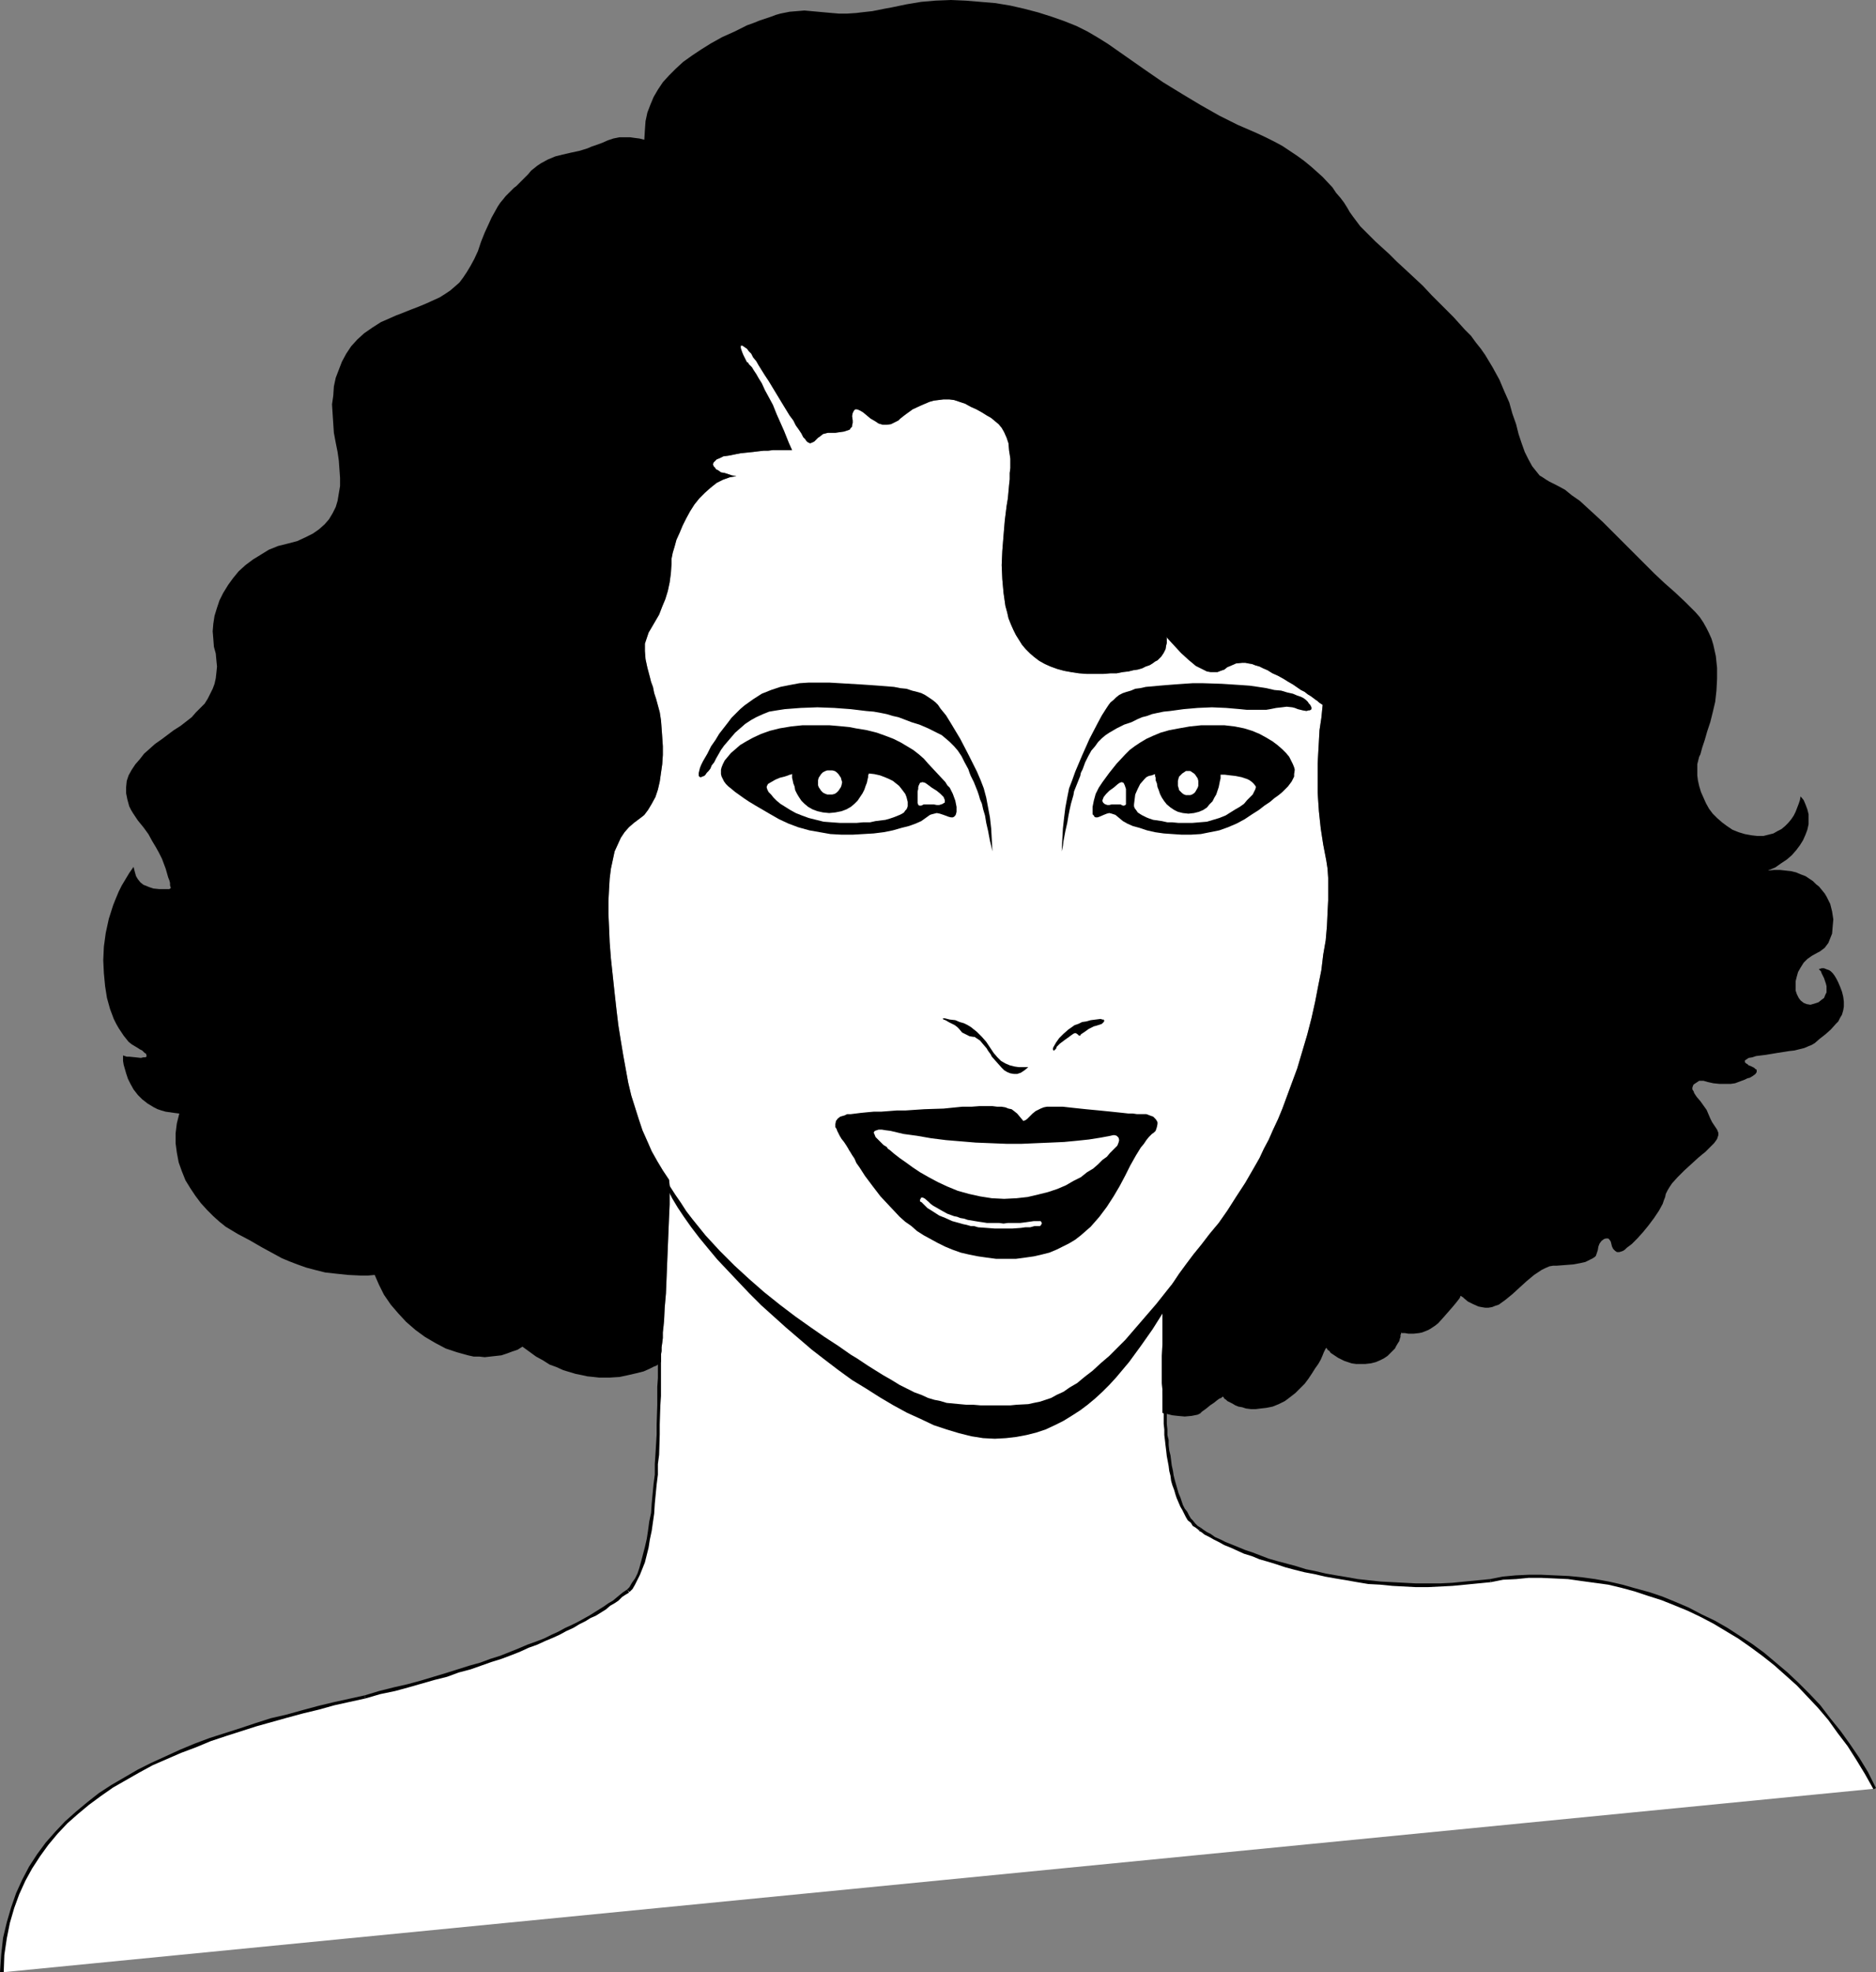 <?xml version="1.0" encoding="UTF-8" standalone="no"?>
<svg
   version="1.0"
   width="129.724mm"
   height="136.389mm"
   id="svg24"
   sodipodi:docname="Female 045.wmf"
   xmlns:inkscape="http://www.inkscape.org/namespaces/inkscape"
   xmlns:sodipodi="http://sodipodi.sourceforge.net/DTD/sodipodi-0.dtd"
   xmlns="http://www.w3.org/2000/svg"
   xmlns:svg="http://www.w3.org/2000/svg">
  <rect width="100%" height="100%" fill="#808080" stroke="none"/>
  <sodipodi:namedview
     id="namedview24"
     pagecolor="#ffffff"
     bordercolor="#000000"
     borderopacity="0.25"
     inkscape:showpageshadow="2"
     inkscape:pageopacity="0.0"
     inkscape:pagecheckerboard="0"
     inkscape:deskcolor="#d1d1d1"
     inkscape:document-units="mm" />
  <defs
     id="defs1">
    <pattern
       id="WMFhbasepattern"
       patternUnits="userSpaceOnUse"
       width="6"
       height="6"
       x="0"
       y="0" />
  </defs>
  <path
     style="fill:#ffffff;fill-opacity:1;fill-rule:evenodd;stroke:none"
     d="m 0.485,515.485 0.162,-2.424 0.162,-2.101 0.646,-4.363 0.808,-4.04 1.131,-3.878 1.293,-3.717 1.616,-3.555 1.778,-3.232 2.101,-3.232 2.101,-3.07 2.586,-2.747 2.586,-2.747 2.747,-2.586 2.909,-2.424 3.07,-2.262 3.232,-2.101 3.394,-2.101 3.394,-1.939 3.555,-1.778 3.717,-1.778 3.717,-1.616 3.878,-1.616 3.878,-1.454 8.08,-2.586 8.08,-2.424 8.242,-2.262 8.08,-1.939 8.08,-2.101 3.878,-0.808 3.717,-0.97 3.717,-0.97 3.394,-0.97 3.394,-0.97 3.232,-0.97 3.07,-0.97 2.909,-0.808 2.909,-0.97 2.586,-0.97 2.747,-0.808 2.424,-0.97 2.424,-0.97 2.262,-0.97 2.101,-0.808 2.101,-0.97 1.939,-0.808 1.939,-0.808 1.778,-0.97 1.616,-0.808 3.232,-1.616 2.747,-1.616 2.586,-1.616 2.262,-1.616 1.939,-1.454 1.778,-1.454 0.646,-0.646 0.646,-0.808 0.646,-0.97 0.485,-1.131 0.646,-1.293 0.485,-1.293 0.485,-1.454 0.323,-1.616 0.485,-1.778 0.323,-1.778 0.646,-3.717 0.646,-4.04 0.485,-4.363 0.323,-4.363 0.323,-4.525 0.323,-9.049 0.162,-4.363 v -4.363 l 0.162,-3.878 v -3.717 l -0.162,-0.162 0.323,-0.162 v 0 -0.162 l 0.162,-0.323 v -0.323 -0.646 -0.808 l 0.162,-0.97 v -0.97 l 0.162,-1.131 0.162,-1.293 v -1.454 l 0.162,-1.454 0.162,-1.616 0.162,-3.393 0.323,-3.717 0.162,-3.878 0.162,-4.04 0.323,-7.918 0.162,-3.878 0.162,-3.555 v -5.009 l -0.162,-1.454 -1.616,-2.424 -1.454,-2.424 -1.454,-2.586 -1.131,-2.586 -1.293,-2.909 -0.97,-2.909 -0.97,-3.07 -0.97,-3.07 -0.808,-3.393 -0.646,-3.555 -0.646,-3.555 -0.646,-3.878 -0.646,-4.04 -0.485,-4.04 -0.485,-4.363 -0.485,-4.525 -0.485,-4.525 -0.323,-4.201 -0.162,-3.878 -0.162,-3.555 v -3.393 l 0.162,-3.07 0.162,-2.747 0.323,-2.586 0.485,-2.262 0.485,-2.262 0.808,-1.778 0.808,-1.778 0.97,-1.454 1.131,-1.293 1.293,-1.131 1.293,-0.97 0.646,-0.485 0.808,-0.646 0.97,-1.293 0.97,-1.616 0.97,-1.778 0.646,-1.939 0.485,-2.101 0.323,-2.262 0.323,-2.262 0.162,-2.424 v -2.262 l -0.162,-2.424 -0.162,-2.262 -0.162,-2.101 -0.323,-2.101 -0.485,-1.778 -0.485,-1.778 -0.485,-1.454 -0.323,-1.616 -0.485,-1.293 -0.323,-1.293 -0.646,-2.424 -0.485,-2.262 -0.162,-2.101 v -0.97 -0.97 l 0.323,-0.97 0.323,-0.97 0.323,-0.97 0.485,-0.808 1.131,-1.939 1.131,-1.939 0.808,-2.101 0.808,-1.939 0.646,-2.101 0.485,-2.262 0.323,-2.424 0.162,-2.424 v -1.293 l 0.323,-1.616 0.485,-1.616 0.485,-1.778 0.808,-1.778 0.808,-1.939 0.97,-1.939 0.97,-1.778 1.131,-1.778 1.293,-1.616 1.454,-1.454 1.454,-1.293 1.616,-1.293 1.616,-0.808 1.778,-0.646 1.778,-0.323 -1.131,-0.162 -0.97,-0.323 -0.97,-0.323 -0.97,-0.162 -0.646,-0.485 -0.646,-0.323 -0.323,-0.485 -0.323,-0.323 -0.162,-0.485 0.162,-0.485 0.323,-0.323 0.485,-0.485 0.808,-0.323 0.97,-0.485 1.293,-0.162 1.616,-0.323 1.616,-0.323 1.616,-0.162 1.616,-0.162 1.293,-0.162 1.454,-0.162 h 1.131 l 1.293,-0.162 h 0.97 4.04 l -0.808,-1.778 -0.646,-1.616 -0.646,-1.616 -0.646,-1.454 -1.293,-2.909 -0.97,-2.424 -1.131,-2.101 -0.97,-1.778 -0.808,-1.778 -0.808,-1.293 -0.646,-1.131 -0.646,-0.97 -0.485,-0.808 -0.485,-0.485 -0.323,-0.323 -0.162,-0.323 -0.162,-0.162 h -0.162 l -0.485,-0.97 -0.485,-0.97 -0.323,-0.808 -0.162,-0.485 -0.162,-0.485 v -0.323 -0.323 h 0.162 0.323 l 0.162,0.162 0.485,0.323 0.485,0.323 0.485,0.646 0.646,0.646 0.485,0.97 0.808,0.97 0.646,1.131 0.808,1.293 0.808,1.293 0.97,1.454 3.717,6.141 1.778,2.909 0.97,1.293 0.646,1.293 0.808,1.131 0.646,0.97 0.485,0.97 0.485,0.485 0.323,0.485 0.323,0.323 0.323,0.162 0.323,0.162 0.485,-0.162 0.646,-0.323 0.646,-0.646 0.323,-0.323 0.485,-0.323 0.808,-0.646 1.293,-0.323 h 1.939 l 1.131,-0.162 1.131,-0.162 0.97,-0.323 0.485,-0.162 0.323,-0.485 0.323,-0.323 v -0.323 l 0.162,-0.646 v -0.646 l -0.162,-1.131 0.162,-0.808 0.323,-0.646 0.323,-0.323 h 0.485 l 0.808,0.323 0.808,0.485 0.97,0.808 0.97,0.808 1.131,0.646 0.97,0.646 1.131,0.323 h 0.97 l 1.131,-0.162 1.293,-0.646 0.646,-0.323 0.485,-0.485 0.808,-0.646 0.646,-0.485 1.778,-1.293 2.101,-0.97 1.131,-0.485 1.131,-0.485 1.131,-0.323 1.293,-0.162 1.293,-0.162 h 1.454 l 1.293,0.162 1.454,0.485 1.454,0.485 1.454,0.808 1.454,0.646 1.454,0.808 1.293,0.808 1.131,0.646 0.97,0.808 0.97,0.808 0.808,0.97 0.646,1.131 0.646,1.454 0.485,1.454 0.162,1.939 0.162,0.97 0.162,1.131 v 2.424 l -0.162,1.293 v 1.616 l -0.162,1.454 -0.162,1.778 -0.162,1.778 -0.323,1.939 -0.485,3.878 -0.323,3.878 -0.323,4.04 -0.162,3.717 0.162,3.717 0.323,3.555 0.485,3.393 0.485,1.778 0.323,1.454 0.646,1.616 0.646,1.454 0.646,1.293 0.808,1.293 0.808,1.293 0.97,1.131 1.131,1.131 1.131,0.97 1.293,0.97 1.454,0.808 1.454,0.646 1.778,0.646 1.778,0.485 1.778,0.323 2.101,0.323 2.101,0.162 h 2.262 1.939 l 1.939,-0.162 h 1.616 l 1.616,-0.323 1.454,-0.162 1.293,-0.323 1.131,-0.162 1.131,-0.323 0.97,-0.485 0.97,-0.323 0.808,-0.485 0.646,-0.485 0.646,-0.323 0.97,-0.97 0.646,-0.97 0.485,-0.97 0.162,-0.97 0.162,-0.646 v -0.646 -0.646 l -0.162,-0.323 v 0 l 1.939,2.101 1.939,2.101 1.939,1.778 0.97,0.808 0.97,0.808 0.97,0.485 0.97,0.485 0.97,0.485 0.97,0.162 h 0.808 0.97 l 0.808,-0.323 0.97,-0.323 0.808,-0.646 0.808,-0.323 1.454,-0.646 1.616,-0.162 h 0.808 l 0.808,0.162 0.97,0.162 0.808,0.323 1.131,0.323 0.97,0.485 1.131,0.485 1.293,0.808 1.454,0.646 1.454,0.808 1.293,0.808 1.131,0.646 2.101,1.454 0.97,0.485 0.808,0.646 0.808,0.485 0.646,0.485 0.646,0.485 0.485,0.323 0.323,0.323 0.485,0.323 0.485,0.323 v 0.162 l -0.323,3.232 -0.485,3.232 -0.162,2.909 -0.162,2.909 -0.162,2.909 v 2.586 2.586 2.424 l 0.162,2.424 0.162,2.424 0.485,4.525 0.646,4.201 0.808,4.201 0.323,2.101 0.162,2.424 v 2.909 2.909 l -0.162,3.232 -0.162,3.555 -0.323,3.717 -0.646,3.717 -0.485,4.04 -0.808,4.04 -0.808,4.201 -0.97,4.363 -1.131,4.363 -1.293,4.363 -1.293,4.363 -1.616,4.363 -1.131,3.07 -1.131,3.07 -1.131,2.747 -1.293,2.747 -1.131,2.586 -1.293,2.424 -1.131,2.424 -1.293,2.262 -2.424,4.201 -2.424,3.717 -2.262,3.555 -2.262,3.232 -2.424,2.909 -2.101,2.747 -2.101,2.586 -1.939,2.586 -1.778,2.424 -1.616,2.424 -1.454,2.424 -1.293,2.424 v 2.101 2.101 6.949 l -0.162,3.07 v 7.11 l 0.162,1.778 v 4.525 0.646 0.808 0 h 0.162 l 0.646,0.162 v 0.485 l 0.162,4.686 0.485,4.525 0.646,4.525 0.485,2.101 0.485,2.101 0.646,1.939 0.646,1.778 0.646,1.778 0.808,1.616 0.808,1.293 0.97,1.293 0.97,1.293 1.131,0.808 0.808,0.646 0.808,0.485 1.131,0.646 1.131,0.646 1.454,0.646 1.454,0.808 1.616,0.646 1.616,0.808 1.939,0.646 1.939,0.808 2.101,0.646 2.101,0.808 2.262,0.646 2.262,0.808 2.586,0.485 2.424,0.808 2.586,0.485 2.747,0.646 5.656,0.97 5.818,0.808 5.979,0.646 3.07,0.162 h 3.07 3.232 3.232 l 3.232,-0.162 3.232,-0.323 3.232,-0.323 3.232,-0.485 3.394,-0.323 3.394,-0.323 3.394,-0.162 3.394,-0.162 3.394,0.162 3.555,0.162 3.394,0.323 3.555,0.485 3.555,0.808 3.394,0.646 3.555,0.97 3.394,1.131 3.555,1.131 3.394,1.293 3.555,1.454 3.394,1.616 3.232,1.778 3.394,1.939 3.232,2.101 3.232,2.101 3.07,2.262 3.07,2.586 3.07,2.586 2.909,2.747 2.747,2.909 2.747,2.909 2.747,3.232 2.586,3.232 2.424,3.555 2.424,3.555 2.262,3.717 2.101,4.04 z"
     id="path1" />
  <path
     style="fill:#000000;fill-opacity:1;fill-rule:evenodd;stroke:none"
     d="m 275.366,273.579 0.646,-1.131 0.808,-1.131 1.131,-1.131 1.293,-1.131 1.616,-1.131 0.97,-0.323 0.97,-0.485 1.131,-0.162 1.131,-0.323 1.293,-0.162 1.293,-0.162 0.485,0.162 h 0.323 l 0.162,0.323 -0.162,0.323 -0.162,0.162 -0.323,0.323 -0.485,0.162 -0.485,0.162 -0.485,0.162 -0.646,0.162 -1.293,0.646 -1.131,0.808 -0.97,0.646 -0.162,0.323 h -0.323 l -0.162,-0.162 -0.162,-0.162 -0.485,-0.323 h -0.323 l -0.323,0.162 -0.485,0.323 -0.646,0.485 -1.131,0.808 -1.293,0.97 -0.323,0.323 -0.485,0.485 -0.162,0.485 -0.323,0.323 -0.162,0.162 h -0.162 l -0.162,-0.162 v -0.162 -0.323 z"
     id="path2" />
  <path
     style="fill:#000000;fill-opacity:1;fill-rule:evenodd;stroke:none"
     d="m 268.74,278.911 h -2.424 l -1.131,-0.162 -1.293,-0.323 -1.131,-0.485 -1.131,-0.646 -0.97,-0.97 -0.97,-1.131 -0.97,-1.454 -0.97,-1.454 -1.131,-1.293 -1.293,-1.293 -1.616,-1.293 -0.808,-0.485 -0.97,-0.485 -1.131,-0.323 -1.131,-0.485 -1.454,-0.162 -1.293,-0.323 h -0.485 v 0.162 l 0.162,0.162 0.485,0.162 0.808,0.485 1.616,0.808 0.646,0.485 0.485,0.485 0.808,0.97 0.97,0.485 0.97,0.485 0.97,0.162 h 0.323 l 0.485,0.323 0.97,0.646 0.808,0.97 0.97,1.131 0.162,0.323 0.323,0.485 0.485,0.646 0.323,0.646 1.293,1.454 1.293,1.454 0.646,0.646 0.808,0.485 0.808,0.323 0.97,0.162 h 0.808 l 0.97,-0.323 0.97,-0.646 z"
     id="path3" />
  <path
     style="fill:#000000;fill-opacity:1;fill-rule:evenodd;stroke:none"
     d="m 267.448,292.97 -0.808,-0.97 -0.808,-0.97 -0.808,-0.646 -0.646,-0.485 -0.808,-0.162 -0.808,-0.323 -0.97,-0.162 h -1.131 l -1.293,-0.162 h -3.394 l -2.101,0.162 h -2.424 l -4.848,0.485 -5.01,0.162 -4.848,0.323 h -2.262 l -2.101,0.162 -2.101,0.162 h -1.939 l -1.778,0.162 -1.616,0.162 -1.293,0.162 -1.293,0.162 h -0.97 l -0.646,0.323 -1.131,0.323 -0.646,0.485 -0.485,0.646 -0.162,0.808 v 0.323 0.485 l 0.323,0.485 0.162,0.485 0.323,0.646 0.323,0.646 0.485,0.808 0.646,0.808 0.323,0.485 0.323,0.485 0.485,0.808 0.162,0.323 0.323,0.485 0.485,0.808 0.646,0.97 0.485,1.131 0.808,1.131 1.454,2.262 1.939,2.586 2.101,2.747 2.424,2.586 2.586,2.747 1.454,1.293 1.616,1.131 1.454,1.293 1.778,1.131 1.778,0.97 1.778,0.97 1.939,0.97 1.939,0.808 2.262,0.808 2.101,0.485 2.424,0.485 2.262,0.323 2.424,0.323 h 2.586 2.586 l 2.424,-0.323 2.262,-0.323 2.101,-0.485 1.939,-0.485 1.939,-0.808 1.616,-0.808 1.616,-0.808 1.616,-0.97 1.454,-1.131 1.293,-1.131 1.293,-1.131 1.131,-1.293 1.131,-1.293 1.939,-2.586 1.778,-2.747 1.616,-2.747 1.454,-2.747 1.293,-2.586 1.454,-2.586 1.293,-2.101 0.808,-0.97 0.646,-0.97 0.646,-0.808 0.808,-0.808 0.485,-0.323 0.485,-0.485 0.323,-0.97 0.162,-0.808 v -0.485 l -0.162,-0.323 -0.323,-0.485 -0.323,-0.323 -0.323,-0.323 -0.485,-0.162 -1.293,-0.485 h -0.646 -0.808 -0.97 l -1.131,-0.162 h -1.131 l -1.454,-0.162 -3.07,-0.323 -3.232,-0.323 -3.394,-0.323 -3.07,-0.323 -1.454,-0.162 -1.454,-0.162 h -1.293 -1.131 -0.97 -0.808 l -0.808,0.162 -0.808,0.323 -1.293,0.646 -0.808,0.646 -0.808,0.808 -0.323,0.323 -0.323,0.323 -0.485,0.323 z"
     id="path4" />
  <path
     style="fill:#ffffff;fill-opacity:1;fill-rule:evenodd;stroke:none"
     d="m 290.233,296.848 -2.586,0.485 -3.07,0.485 -3.07,0.323 -3.394,0.323 -3.555,0.162 -3.878,0.162 -3.717,0.162 h -3.878 l -8.08,-0.323 -3.878,-0.323 -3.878,-0.323 -3.878,-0.485 -3.717,-0.646 -3.555,-0.485 -3.394,-0.808 -1.293,-0.162 -0.97,-0.162 h -0.808 l -0.485,0.162 -0.485,0.162 -0.162,0.162 -0.162,0.323 0.162,0.323 0.323,0.808 0.646,0.646 0.646,0.646 0.485,0.485 0.162,0.162 0.162,0.162 0.808,0.485 0.323,0.485 0.485,0.323 1.131,0.97 1.454,1.131 1.616,1.131 1.778,1.293 1.939,1.293 2.262,1.293 2.424,1.293 2.424,1.131 2.747,1.131 2.909,0.808 2.909,0.646 3.07,0.485 3.232,0.162 3.232,-0.162 2.909,-0.323 2.747,-0.646 2.586,-0.646 2.424,-0.808 2.262,-0.97 1.939,-1.131 1.939,-0.97 1.616,-1.293 1.616,-0.97 1.293,-1.131 1.131,-1.131 1.131,-0.808 0.808,-0.97 0.646,-0.646 0.485,-0.485 0.485,-0.485 0.323,-0.323 0.323,-0.808 0.162,-0.646 -0.162,-0.646 -0.485,-0.485 -0.485,-0.162 h -0.485 z"
     id="path5" />
  <path
     style="fill:#ffffff;fill-opacity:1;fill-rule:evenodd;stroke:none"
     d="m 241.592,313.169 h -0.162 l -0.162,-0.162 h -0.323 -0.162 l -0.162,0.162 v 0.162 l -0.162,0.162 v 0.323 0.162 l 0.162,0.162 h 0.162 l 0.97,0.97 0.646,0.646 0.808,0.485 2.262,1.454 1.616,0.646 1.778,0.808 1.778,0.485 1.131,0.323 0.808,0.162 1.131,0.323 h 0.808 l 1.131,0.323 2.262,0.162 2.101,0.162 h 1.131 1.131 1.131 1.131 l 2.262,-0.162 1.131,-0.162 h 1.293 l 1.131,-0.323 h 1.293 v 0 h 0.162 l 0.162,-0.162 0.162,-0.162 v -0.162 l 0.162,-0.162 v -0.162 l -0.162,-0.162 v -0.162 l -0.162,-0.162 h -0.162 -0.162 -0.162 v 0 h -1.293 l -1.131,0.162 -1.131,0.162 -1.293,0.162 h -1.131 -0.97 -1.131 l -1.131,0.162 -1.131,-0.162 h -1.131 -2.101 l -0.97,-0.162 -1.131,-0.162 -0.97,-0.162 -0.97,-0.162 -0.97,-0.162 -0.97,-0.323 -0.97,-0.162 -0.808,-0.323 -0.808,-0.162 -1.778,-0.646 -1.454,-0.808 -2.262,-1.293 -0.646,-0.485 -0.485,-0.485 z"
     id="path6" />
  <path
     style="fill:#000000;fill-opacity:1;fill-rule:evenodd;stroke:none"
     d="m 259.368,222.515 -0.162,-3.07 -0.162,-2.909 -0.323,-2.909 -0.485,-2.586 -0.485,-2.586 -0.646,-2.424 -0.808,-2.101 -0.97,-2.262 -2.101,-4.201 -2.262,-4.363 -2.424,-4.04 -1.293,-2.101 -1.454,-1.778 -0.646,-0.97 -0.646,-0.646 -0.808,-0.646 -0.97,-0.646 -0.97,-0.646 -0.97,-0.485 -1.131,-0.323 -1.293,-0.323 -1.454,-0.485 -1.616,-0.162 -1.616,-0.323 -1.939,-0.162 -2.101,-0.162 -2.262,-0.162 -2.424,-0.162 -2.747,-0.162 -5.494,-0.323 h -2.747 -2.586 l -2.424,0.162 -2.586,0.485 -2.424,0.485 -2.424,0.808 -2.424,0.97 -2.262,1.454 -2.262,1.616 -1.131,0.97 -1.131,1.131 -1.131,1.131 -0.97,1.293 -1.131,1.454 -1.131,1.454 -0.97,1.616 -1.131,1.616 -0.97,1.939 -1.131,1.939 -0.485,0.97 -0.323,0.808 -0.162,0.646 -0.162,0.646 v 0.485 0.323 l 0.162,0.162 0.162,0.162 h 0.323 l 0.323,-0.162 0.485,-0.162 0.323,-0.323 0.323,-0.485 0.485,-0.485 0.485,-0.646 0.323,-0.808 0.646,-0.808 0.485,-0.97 0.646,-1.131 0.646,-1.131 0.808,-1.131 0.97,-1.131 0.97,-1.131 0.97,-1.131 1.293,-1.131 1.293,-1.131 1.454,-0.97 1.454,-0.808 1.778,-0.808 1.616,-0.646 1.939,-0.323 2.101,-0.323 4.202,-0.323 4.363,-0.162 4.363,0.162 4.363,0.323 4.04,0.485 1.939,0.162 1.778,0.323 1.616,0.323 1.616,0.485 1.454,0.323 1.293,0.485 2.101,0.808 2.101,0.646 2.262,0.97 2.262,1.131 1.293,0.646 0.97,0.808 1.131,0.97 1.131,1.131 0.97,1.131 0.97,1.454 0.808,1.616 0.97,1.778 0.323,0.97 0.323,0.808 0.808,1.616 0.646,1.616 0.323,0.808 0.323,0.97 0.323,1.131 0.485,1.131 0.323,1.454 0.485,1.616 0.323,1.939 0.485,2.101 0.485,2.586 0.323,1.293 z"
     id="path7" />
  <path
     style="fill:#000000;fill-opacity:1;fill-rule:evenodd;stroke:none"
     d="m 247.086,204.417 0.485,0.808 0.646,0.646 0.808,1.616 0.646,1.778 0.162,0.808 0.162,0.808 v 0.646 0.646 l -0.162,0.646 -0.162,0.323 -0.323,0.323 -0.323,0.162 h -0.485 l -0.646,-0.162 -1.293,-0.485 -0.97,-0.323 -0.808,-0.162 -0.646,0.162 -0.646,0.162 -0.485,0.162 -1.131,0.808 -1.131,0.808 -1.454,0.646 -1.778,0.646 -1.939,0.485 -2.262,0.646 -2.424,0.485 -2.586,0.323 -2.747,0.162 -2.747,0.162 h -2.909 l -2.909,-0.162 -2.747,-0.485 -2.747,-0.485 -2.909,-0.808 -2.586,-0.97 -2.424,-1.131 -2.262,-1.293 -1.939,-1.131 -1.939,-1.131 -1.616,-0.97 -1.454,-0.97 -1.131,-0.808 -1.131,-0.808 -0.97,-0.808 -0.808,-0.646 -0.646,-0.646 -0.485,-0.646 -0.323,-0.646 -0.323,-0.646 -0.162,-0.646 v -1.131 l 0.162,-0.646 0.323,-0.808 0.485,-0.97 0.808,-0.97 0.808,-0.97 1.131,-0.97 1.293,-1.131 1.616,-0.97 1.778,-0.97 2.101,-0.97 2.262,-0.808 2.586,-0.646 2.909,-0.485 3.07,-0.323 h 1.616 3.555 1.778 l 1.939,0.162 1.778,0.162 1.616,0.162 1.616,0.323 2.909,0.485 2.586,0.646 2.262,0.808 2.101,0.808 1.939,0.97 1.616,0.97 1.616,0.97 1.454,1.131 1.293,1.131 1.131,1.293 2.262,2.424 z"
     id="path8" />
  <path
     style="fill:#ffffff;fill-opacity:1;fill-rule:evenodd;stroke:none"
     d="m 227.048,202.154 v 0.162 l -0.162,0.323 v 0.485 l -0.162,0.646 -0.162,0.808 -0.323,0.808 -0.323,0.97 -0.485,0.97 -0.646,0.97 -0.646,0.97 -0.808,0.808 -0.97,0.808 -1.131,0.646 -1.293,0.485 -1.616,0.323 -1.616,0.162 -1.616,-0.162 -1.454,-0.323 -1.293,-0.485 -1.131,-0.646 -0.97,-0.808 -0.808,-0.808 -0.646,-0.97 -0.485,-0.808 -0.485,-0.97 -0.162,-0.97 -0.323,-0.808 -0.162,-0.808 -0.162,-0.646 v -0.485 -0.323 -0.162 h -0.162 l -0.162,0.162 h -0.323 l -0.323,0.162 -0.97,0.323 -1.293,0.323 -1.131,0.485 -1.131,0.646 -0.808,0.485 -0.162,0.323 -0.162,0.323 v 0.323 l 0.162,0.485 0.323,0.646 0.646,0.646 0.646,0.808 0.808,0.808 0.97,0.808 1.293,0.808 1.293,0.808 1.454,0.808 1.616,0.646 1.778,0.646 1.939,0.485 1.939,0.485 2.101,0.162 2.262,0.162 h 2.101 2.101 l 1.778,-0.162 h 1.778 l 1.454,-0.323 1.293,-0.162 1.293,-0.162 1.131,-0.323 0.97,-0.323 0.808,-0.323 0.808,-0.323 0.646,-0.323 0.485,-0.323 0.323,-0.485 0.323,-0.323 0.162,-0.323 0.162,-0.485 v -0.485 -0.646 l -0.162,-0.646 -0.162,-0.646 -0.323,-0.808 -0.485,-0.646 -0.485,-0.646 -0.646,-0.808 -0.808,-0.646 -0.808,-0.646 -0.97,-0.485 -1.131,-0.485 -1.293,-0.485 -1.454,-0.323 z"
     id="path9" />
  <path
     style="fill:#ffffff;fill-opacity:1;fill-rule:evenodd;stroke:none"
     d="m 243.531,205.871 1.293,0.808 0.97,0.808 0.808,0.808 0.323,0.808 v 0.323 0.323 l -0.323,0.162 -0.162,0.162 -0.485,0.162 -0.485,0.162 h -0.646 l -0.808,-0.162 h -0.808 -1.293 -0.485 l -0.646,0.323 h -0.485 l -0.323,-0.162 v -0.162 l -0.162,-0.323 v -0.323 -1.939 -0.808 l 0.162,-0.646 v -0.485 l 0.162,-0.485 0.162,-0.323 0.162,-0.323 0.646,-0.162 0.646,0.162 0.485,0.323 z"
     id="path10" />
  <path
     style="fill:#ffffff;fill-opacity:1;fill-rule:evenodd;stroke:none"
     d="m 216.867,207.648 h -0.646 l -0.485,-0.162 -0.646,-0.323 -0.485,-0.485 -0.323,-0.485 -0.323,-0.485 -0.162,-0.485 v -0.808 -0.485 l 0.162,-0.646 0.323,-0.485 0.323,-0.485 0.485,-0.485 0.646,-0.323 0.485,-0.162 h 0.646 0.646 l 0.646,0.162 0.485,0.323 0.485,0.485 0.323,0.485 0.323,0.485 0.162,0.646 0.162,0.485 -0.162,0.808 -0.162,0.485 -0.323,0.485 -0.323,0.485 -0.485,0.485 -0.485,0.323 -0.646,0.162 z"
     id="path11" />
  <path
     style="fill:#000000;fill-opacity:1;fill-rule:evenodd;stroke:none"
     d="m 277.467,222.515 0.162,-3.07 0.162,-2.909 0.323,-2.909 0.323,-2.586 0.485,-2.586 0.485,-2.424 0.808,-2.101 0.808,-2.262 1.778,-4.201 1.939,-4.363 2.101,-4.04 1.131,-2.101 1.131,-1.778 0.646,-0.97 0.485,-0.646 0.808,-0.646 0.646,-0.646 0.808,-0.646 0.97,-0.485 0.97,-0.323 1.131,-0.323 1.131,-0.485 1.293,-0.162 1.454,-0.323 1.778,-0.162 1.778,-0.162 1.939,-0.162 2.101,-0.162 2.262,-0.162 2.424,-0.162 h 2.586 l 5.01,0.162 5.01,0.323 2.262,0.162 2.262,0.323 2.101,0.323 2.101,0.485 1.778,0.162 1.616,0.485 1.454,0.323 1.131,0.485 0.97,0.323 0.646,0.323 0.646,0.485 0.485,0.485 0.323,0.485 0.323,0.323 0.162,0.323 0.162,0.323 v 0.323 0.162 l -0.162,0.162 -0.323,0.162 h -0.323 l -0.485,0.162 -0.97,-0.162 -1.293,-0.323 -0.808,-0.323 -0.646,-0.162 -1.454,-0.162 -1.293,0.162 -1.454,0.162 -1.616,0.323 -0.97,0.162 h -1.131 -1.131 -1.454 -1.454 l -1.616,-0.162 -3.717,-0.323 -3.717,-0.162 -3.717,0.162 -3.717,0.323 -3.555,0.485 -1.616,0.162 -1.616,0.323 -1.454,0.323 -1.293,0.485 -1.293,0.323 -1.131,0.485 -1.616,0.808 -1.939,0.646 -1.939,0.97 -1.939,1.131 -0.97,0.646 -0.97,0.808 -0.97,0.97 -0.808,1.131 -0.97,1.131 -0.808,1.454 -0.808,1.616 -0.646,1.778 -0.485,0.97 -0.162,0.808 -0.646,1.616 -0.646,1.616 -0.323,0.808 -0.162,0.97 -0.323,1.131 -0.323,1.131 -0.323,1.454 -0.323,1.616 -0.323,1.939 -0.485,2.101 -0.485,2.586 -0.162,1.293 z"
     id="path12" />
  <path
     style="fill:#000000;fill-opacity:1;fill-rule:evenodd;stroke:none"
     d="m 288.132,204.417 -0.97,1.454 -0.808,1.616 -0.485,1.778 -0.323,1.616 v 0.646 0.646 0.646 l 0.323,0.323 0.162,0.323 0.323,0.162 h 0.485 l 0.485,-0.162 1.131,-0.485 0.808,-0.323 0.646,-0.162 0.646,0.162 0.485,0.162 0.485,0.162 0.97,0.808 0.97,0.808 1.131,0.646 1.454,0.646 1.778,0.485 1.939,0.646 2.101,0.485 2.262,0.323 2.262,0.162 2.424,0.162 h 2.424 l 2.586,-0.162 2.424,-0.485 2.424,-0.485 2.262,-0.808 2.262,-0.97 2.101,-1.131 1.939,-1.293 1.778,-1.131 1.454,-1.131 1.454,-0.97 1.131,-0.97 1.131,-0.808 0.97,-0.808 0.808,-0.808 0.646,-0.646 0.485,-0.646 0.485,-0.646 0.323,-0.646 0.323,-0.646 v -0.646 l 0.162,-1.131 -0.162,-0.646 -0.323,-0.808 -0.485,-0.97 -0.485,-0.97 -0.808,-0.97 -0.97,-0.97 -1.293,-1.131 -1.293,-0.97 -1.616,-0.97 -1.778,-0.97 -1.939,-0.808 -2.101,-0.646 -2.424,-0.485 -2.747,-0.323 h -2.747 -3.232 l -3.07,0.323 -2.747,0.485 -2.586,0.485 -2.262,0.646 -1.939,0.808 -1.778,0.808 -1.616,0.97 -1.454,0.97 -1.293,0.97 -1.131,1.131 -2.262,2.424 -1.939,2.424 z"
     id="path13" />
  <path
     style="fill:#ffffff;fill-opacity:1;fill-rule:evenodd;stroke:none"
     d="m 301.868,202.316 v 0.162 0.323 l 0.162,0.485 v 0.646 l 0.323,0.808 0.162,0.97 0.323,0.808 0.323,0.97 0.485,0.97 0.646,0.97 0.646,0.808 0.97,0.808 0.97,0.646 0.97,0.485 1.293,0.323 1.454,0.162 1.454,-0.162 1.293,-0.323 1.131,-0.485 0.97,-0.646 0.646,-0.808 0.808,-0.808 0.485,-0.97 0.485,-0.808 0.323,-0.97 0.323,-0.97 0.162,-0.808 0.162,-0.808 0.162,-0.646 v -0.485 -0.485 h 1.131 l 1.293,0.162 1.454,0.162 1.616,0.323 1.454,0.485 0.646,0.323 0.646,0.485 0.485,0.485 0.485,0.646 v 0.323 l -0.162,0.485 -0.323,0.646 -0.323,0.646 -0.646,0.646 -0.808,0.808 -0.808,0.97 -1.131,0.808 -1.131,0.646 -1.293,0.808 -1.293,0.808 -1.616,0.646 -1.616,0.485 -1.616,0.485 -1.939,0.162 -1.939,0.162 h -1.778 -1.778 l -1.616,-0.162 h -1.293 l -1.454,-0.323 -1.131,-0.162 -1.131,-0.162 -0.97,-0.323 -0.808,-0.323 -0.646,-0.323 -0.646,-0.323 -0.485,-0.323 -0.485,-0.323 -0.323,-0.485 -0.485,-0.646 -0.162,-0.485 v -0.485 l 0.162,-1.293 0.162,-1.293 0.646,-1.454 0.646,-1.293 1.131,-1.293 0.485,-0.485 0.646,-0.323 0.808,-0.162 z"
     id="path14" />
  <path
     style="fill:#ffffff;fill-opacity:1;fill-rule:evenodd;stroke:none"
     d="m 291.041,205.871 -1.131,0.808 -0.808,0.808 -0.646,0.808 -0.323,0.808 v 0.323 l 0.162,0.323 0.162,0.162 0.162,0.162 0.323,0.162 0.485,0.162 h 0.485 l 0.646,-0.162 h 0.646 0.646 0.97 l 0.646,0.323 h 0.323 l 0.323,-0.162 0.162,-0.162 v -0.323 -0.323 -1.939 -0.808 -0.646 l -0.162,-0.485 -0.162,-0.485 -0.162,-0.323 -0.162,-0.323 -0.485,-0.162 -0.485,0.162 -0.485,0.323 z"
     id="path15" />
  <path
     style="fill:#ffffff;fill-opacity:1;fill-rule:evenodd;stroke:none"
     d="m 310.433,207.81 h 0.646 l 0.485,-0.162 0.485,-0.323 0.323,-0.323 0.646,-1.131 0.162,-0.485 v -0.646 -0.646 l -0.162,-0.646 -0.323,-0.485 -0.323,-0.485 -0.323,-0.323 -0.485,-0.323 -0.485,-0.323 h -0.646 -0.485 l -0.485,0.323 -0.485,0.323 -0.323,0.323 -0.485,0.485 -0.162,0.485 -0.162,0.646 v 0.646 0.646 l 0.162,0.485 0.162,0.646 0.485,0.485 0.323,0.323 0.485,0.323 0.485,0.162 z"
     id="path16" />
  <path
     style="fill:#000000;fill-opacity:1;fill-rule:evenodd;stroke:none"
     d="m 345.662,184.379 -0.323,3.232 -0.485,3.232 -0.162,2.909 -0.162,2.909 -0.162,2.909 v 2.586 2.586 2.424 l 0.162,2.424 0.162,2.424 0.485,4.525 0.646,4.201 0.808,4.201 0.323,2.101 0.162,2.424 v 2.909 2.909 l -0.162,3.232 -0.162,3.555 -0.323,3.717 -0.646,3.717 -0.485,4.04 -0.808,4.04 -0.808,4.201 -0.97,4.363 -1.131,4.363 -1.293,4.363 -1.293,4.363 -1.616,4.363 -1.131,3.07 -1.131,3.07 -1.131,2.747 -1.293,2.747 -1.131,2.586 -1.293,2.424 -1.131,2.424 -1.293,2.262 -2.424,4.201 -2.424,3.717 -2.262,3.555 -2.262,3.232 -2.424,2.909 -2.101,2.747 -2.101,2.586 -1.939,2.586 -1.778,2.424 -1.616,2.424 -1.454,2.424 -1.293,2.424 v 2.101 2.101 6.949 l -0.162,3.07 v 7.11 l 0.162,1.778 v 4.525 0.646 0.808 0 l 0.323,0.162 h 0.485 l 0.485,0.162 1.293,0.323 1.454,0.162 1.778,0.162 1.778,-0.162 0.808,-0.162 0.808,-0.162 0.646,-0.323 0.485,-0.485 1.131,-0.808 0.97,-0.808 0.97,-0.646 0.808,-0.646 0.646,-0.485 0.485,-0.162 0.323,-0.323 h 0.162 v 0 l 0.162,0.162 0.162,0.323 0.485,0.323 0.323,0.323 0.646,0.323 0.646,0.323 0.808,0.485 0.808,0.323 0.97,0.162 0.97,0.323 1.293,0.162 h 1.293 l 1.293,-0.162 1.454,-0.162 1.616,-0.323 1.616,-0.646 1.616,-0.808 1.293,-0.97 1.454,-1.131 1.131,-1.131 1.293,-1.293 0.97,-1.293 0.97,-1.454 0.808,-1.293 0.808,-1.131 0.646,-1.131 0.485,-1.131 0.323,-0.808 0.323,-0.646 0.162,-0.323 0.162,-0.162 v 0 l 0.162,0.162 0.162,0.323 0.485,0.323 0.323,0.485 0.485,0.323 1.454,0.97 0.646,0.323 0.97,0.485 0.97,0.323 0.97,0.323 1.131,0.162 h 1.131 1.293 l 1.454,-0.162 1.293,-0.323 1.131,-0.485 0.97,-0.485 0.97,-0.646 0.646,-0.646 0.646,-0.646 0.646,-0.646 0.323,-0.646 0.485,-0.808 0.323,-0.485 0.162,-0.646 0.162,-0.485 v -0.485 l 0.162,-0.323 v -0.162 -0.162 0 l 0.162,0.162 h 0.323 0.485 l 0.97,0.162 h 1.293 l 1.454,-0.162 0.808,-0.162 0.808,-0.323 0.808,-0.323 0.808,-0.485 0.97,-0.646 0.808,-0.646 1.454,-1.616 1.131,-1.293 1.131,-1.293 0.808,-0.97 0.646,-0.808 0.485,-0.646 0.162,-0.485 h 0.162 v 0 l 0.162,0.162 0.323,0.162 0.323,0.323 0.97,0.808 1.293,0.646 1.454,0.646 0.808,0.162 0.97,0.162 h 0.808 l 0.97,-0.162 0.808,-0.323 0.97,-0.323 1.778,-1.293 1.778,-1.454 1.939,-1.778 1.778,-1.616 1.939,-1.616 1.939,-1.293 0.97,-0.485 1.131,-0.485 0.97,-0.162 h 0.97 l 2.101,-0.162 2.101,-0.162 1.778,-0.323 1.454,-0.323 1.293,-0.646 0.646,-0.323 0.485,-0.323 0.323,-0.323 0.162,-0.485 0.162,-0.485 0.162,-0.485 0.162,-0.97 0.323,-0.808 0.485,-0.646 0.646,-0.485 0.485,-0.162 h 0.646 l 0.323,0.323 0.323,0.485 0.323,1.293 0.323,0.646 0.485,0.485 0.485,0.323 h 0.646 l 0.485,-0.162 0.485,-0.162 0.485,-0.323 0.485,-0.485 0.646,-0.485 0.646,-0.485 1.454,-1.454 1.454,-1.616 1.454,-1.778 1.454,-1.939 1.293,-1.939 0.97,-1.778 0.323,-0.97 0.323,-0.808 0.162,-0.808 0.485,-0.97 0.485,-0.808 0.646,-0.97 1.454,-1.616 1.778,-1.778 3.717,-3.393 0.97,-0.808 0.808,-0.646 1.616,-1.616 0.646,-0.646 0.485,-0.646 0.323,-0.485 0.162,-0.485 0.162,-0.485 v -0.646 l -0.323,-0.808 -0.646,-0.97 -0.646,-0.97 -0.485,-0.97 -0.485,-1.131 -0.485,-1.131 -0.808,-1.131 -0.808,-1.131 -0.97,-1.131 -0.646,-0.97 -0.162,-0.485 -0.323,-0.485 v -0.485 l 0.162,-0.485 0.162,-0.323 0.485,-0.323 0.485,-0.323 0.485,-0.323 h 0.485 0.646 l 1.131,0.323 1.454,0.323 1.616,0.162 h 0.97 0.97 0.97 l 1.131,-0.162 1.293,-0.485 1.293,-0.485 0.646,-0.323 0.646,-0.162 0.808,-0.485 0.646,-0.485 0.323,-0.485 v -0.162 -0.485 l -0.323,-0.162 -0.323,-0.323 -0.97,-0.485 -0.485,-0.162 -0.323,-0.323 -0.323,-0.162 -0.323,-0.323 v -0.162 -0.323 l 0.485,-0.323 0.485,-0.323 0.97,-0.162 0.97,-0.323 1.293,-0.162 1.293,-0.162 2.909,-0.485 3.07,-0.485 1.454,-0.162 1.293,-0.323 1.293,-0.323 1.131,-0.485 0.808,-0.323 0.808,-0.485 1.293,-1.131 1.454,-1.131 1.454,-1.293 1.293,-1.454 0.646,-0.646 0.485,-0.97 0.485,-0.808 0.323,-1.131 0.162,-0.97 v -1.293 l -0.162,-1.293 -0.323,-1.293 -0.485,-1.293 -0.485,-1.131 -0.485,-0.97 -0.485,-0.808 -0.485,-0.646 -0.485,-0.485 -0.485,-0.323 -0.485,-0.162 -0.808,-0.323 h -0.646 l -0.485,0.162 h -0.162 v 0.162 l 0.162,0.162 0.323,0.323 0.162,0.485 0.646,1.293 0.485,1.454 0.162,0.646 v 0.808 0.808 l -0.323,0.646 -0.323,0.808 -0.646,0.485 -0.808,0.646 -0.97,0.323 -1.131,0.323 -0.97,-0.162 -0.808,-0.323 -0.808,-0.646 -0.485,-0.646 -0.485,-0.97 -0.323,-0.97 v -1.131 -1.293 l 0.323,-1.293 0.323,-1.131 0.646,-1.131 0.808,-1.293 0.97,-0.97 1.131,-0.808 1.454,-0.808 0.646,-0.323 0.646,-0.485 0.646,-0.485 0.485,-0.646 0.485,-0.646 0.323,-0.808 0.646,-1.616 0.162,-1.939 0.162,-1.778 -0.323,-2.101 -0.485,-1.939 -0.97,-1.939 -0.485,-0.808 -1.454,-1.778 -0.808,-0.646 -0.808,-0.808 -0.97,-0.646 -0.97,-0.646 -1.293,-0.485 -1.131,-0.485 -1.293,-0.323 -1.454,-0.162 -1.454,-0.162 h -1.616 l -1.616,0.162 1.939,-0.808 1.616,-1.131 1.454,-0.97 1.293,-1.131 1.131,-1.293 0.97,-1.293 0.808,-1.293 0.646,-1.454 0.485,-1.293 0.323,-1.454 v -1.293 -1.293 l -0.323,-1.293 -0.485,-1.293 -0.485,-1.131 -0.808,-0.97 -0.162,0.97 -0.323,0.97 -0.808,2.101 -0.485,0.97 -0.646,0.97 -0.808,0.97 -0.808,0.808 -0.97,0.808 -0.97,0.485 -1.131,0.646 -1.293,0.323 -1.293,0.323 h -1.616 l -1.454,-0.162 -1.778,-0.323 -1.616,-0.485 -1.616,-0.646 -1.454,-0.97 -1.293,-0.97 -1.293,-1.131 -1.131,-1.131 -0.97,-1.293 -0.808,-1.454 -0.646,-1.454 -0.646,-1.454 -0.485,-1.616 -0.323,-1.454 -0.162,-1.293 v -1.454 -1.454 l 0.323,-1.293 0.162,-0.646 0.323,-0.646 0.485,-1.778 0.646,-1.939 0.646,-2.262 0.808,-2.424 0.646,-2.586 0.646,-2.747 0.323,-2.909 0.162,-3.07 v -2.909 l -0.323,-3.07 -0.323,-1.454 -0.323,-1.454 -0.485,-1.616 -0.646,-1.454 -0.646,-1.293 -0.808,-1.454 -0.97,-1.454 -1.131,-1.293 -1.293,-1.293 -1.293,-1.293 -2.747,-2.586 -2.747,-2.424 -2.586,-2.424 -2.424,-2.424 -4.686,-4.686 -2.262,-2.262 -2.101,-2.101 -2.101,-2.101 -2.101,-1.939 -1.939,-1.778 -1.939,-1.778 -2.101,-1.454 -1.778,-1.454 -2.101,-1.131 -1.939,-0.97 -0.808,-0.485 -0.97,-0.646 -0.808,-0.485 -0.646,-0.808 -1.293,-1.616 -0.97,-1.778 -0.97,-1.939 -0.808,-2.262 -0.808,-2.424 -0.646,-2.586 -0.97,-2.747 -0.808,-2.909 -1.293,-2.909 -1.293,-3.07 -1.778,-3.232 -0.97,-1.616 -0.97,-1.616 -1.131,-1.616 -1.293,-1.616 -1.293,-1.778 -1.616,-1.616 -2.909,-3.232 -2.909,-2.909 -2.747,-2.747 -2.424,-2.586 -2.424,-2.262 -2.262,-2.101 -2.101,-1.939 -1.939,-1.939 -1.778,-1.616 -1.778,-1.616 -1.454,-1.454 -1.293,-1.293 -1.293,-1.293 -0.97,-1.293 -0.97,-1.293 -0.808,-1.131 -0.646,-1.131 -0.808,-1.293 -0.97,-1.293 -1.131,-1.293 -0.97,-1.454 -2.586,-2.747 -1.616,-1.454 -1.454,-1.293 -1.778,-1.454 -1.778,-1.293 -1.939,-1.293 -1.939,-1.293 -2.101,-1.131 -2.262,-1.131 -2.424,-1.131 -4.848,-2.101 -4.848,-2.424 -4.848,-2.747 -4.848,-2.909 -5.01,-3.07 -4.686,-3.232 -9.696,-6.787 -2.586,-1.616 -2.747,-1.616 -2.909,-1.454 -3.232,-1.293 -3.232,-1.131 -3.555,-1.131 -3.717,-0.97 -3.555,-0.808 -3.878,-0.646 -3.878,-0.323 -3.878,-0.323 L 248.541,0 l -4.04,0.162 -3.717,0.323 -3.878,0.646 -3.878,0.808 -1.778,0.323 -1.616,0.323 -1.616,0.323 -1.454,0.162 -1.454,0.162 -1.293,0.162 -2.424,0.162 h -2.101 l -1.939,-0.162 -3.555,-0.323 -1.778,-0.162 -1.778,-0.162 -1.939,0.162 -1.939,0.162 -2.424,0.485 -1.131,0.323 -1.293,0.485 -1.454,0.485 -1.454,0.485 -1.616,0.646 -1.778,0.646 -3.232,1.616 -3.232,1.454 -2.909,1.616 -2.586,1.616 -2.424,1.616 -2.262,1.616 -1.939,1.778 -1.778,1.778 -1.616,1.778 -1.293,1.939 -1.131,1.939 -0.808,1.939 -0.808,2.101 -0.485,2.262 -0.162,2.262 -0.162,2.586 -1.293,-0.323 -1.293,-0.162 -1.131,-0.162 h -0.97 -0.97 -0.808 l -1.616,0.323 -1.454,0.485 -1.454,0.646 -1.778,0.646 -0.97,0.323 -1.131,0.485 -2.101,0.646 -2.262,0.485 -2.101,0.485 -1.939,0.485 -1.939,0.808 -1.778,0.97 -0.97,0.646 -0.808,0.646 -0.808,0.646 -0.808,0.97 -0.808,0.808 -0.808,0.808 -1.454,1.454 -0.646,0.485 -0.646,0.646 -1.454,1.454 -0.646,0.808 -0.808,0.97 -0.646,0.97 -0.808,1.454 -0.808,1.454 -0.808,1.778 -0.97,2.101 -0.97,2.424 -0.808,2.424 -0.97,2.101 -0.97,1.778 -0.97,1.616 -0.97,1.454 -0.97,1.293 -1.293,1.131 -1.131,0.97 -1.454,0.97 -1.293,0.808 -1.778,0.808 -1.778,0.808 -1.939,0.808 -2.101,0.808 -2.424,0.97 -1.293,0.485 -1.454,0.646 -2.586,1.131 -2.262,1.454 -2.101,1.454 -1.778,1.616 -1.616,1.778 -1.293,1.939 -1.131,2.101 -0.808,2.101 -0.808,2.101 -0.485,2.262 -0.162,2.424 -0.323,2.262 0.162,2.586 0.162,2.424 0.162,2.424 0.485,2.586 0.485,2.424 0.323,2.262 0.162,2.262 0.162,2.262 v 2.101 l -0.323,1.939 -0.323,1.939 -0.485,1.616 -0.808,1.616 -0.97,1.616 -1.131,1.293 -1.454,1.293 -1.616,1.131 -1.939,0.97 -2.101,0.97 -2.424,0.646 -2.586,0.646 -2.424,0.97 -2.101,1.293 -2.101,1.293 -1.939,1.454 -1.778,1.616 -1.454,1.778 -1.293,1.778 -1.293,2.101 -0.97,1.939 -0.646,1.939 -0.646,2.101 -0.323,2.101 -0.162,1.939 0.162,1.939 0.162,2.101 0.485,1.778 0.162,1.778 0.162,1.616 -0.162,1.616 -0.162,1.454 -0.323,1.454 -0.485,1.293 -0.646,1.293 -0.646,1.293 -0.808,1.293 -1.131,1.131 -1.131,1.131 -1.131,1.293 -1.454,1.131 -1.454,1.131 -1.778,1.131 -3.232,2.424 -1.616,1.131 -1.454,1.293 -1.454,1.293 -1.131,1.454 -1.131,1.293 -0.97,1.454 -0.808,1.454 -0.485,1.454 -0.162,1.616 v 1.616 l 0.323,1.616 0.485,1.778 0.485,0.97 0.485,0.808 0.646,0.97 0.646,0.97 1.454,1.778 1.293,1.778 0.97,1.778 0.97,1.616 0.808,1.454 0.808,1.616 0.485,1.293 0.485,1.293 0.323,1.131 0.323,1.131 0.323,0.808 0.162,0.646 v 0.646 l 0.162,0.485 v 0.323 0 h -0.162 l -0.162,0.162 h -0.485 -0.646 -1.454 l -1.616,-0.162 -0.97,-0.323 -0.808,-0.323 -0.808,-0.323 -0.808,-0.646 -0.646,-0.808 -0.485,-0.808 -0.323,-1.131 -0.323,-1.293 -1.131,1.616 -0.97,1.616 -0.97,1.616 -0.808,1.616 -0.808,1.939 -0.646,1.616 -1.131,3.555 -0.808,3.717 -0.485,3.555 -0.162,3.555 0.162,3.393 0.323,3.393 0.485,3.07 0.808,2.909 0.97,2.586 0.646,1.293 0.646,1.131 0.646,0.97 0.646,0.97 0.646,0.808 0.646,0.808 0.808,0.646 0.808,0.485 0.808,0.485 0.485,0.323 0.646,0.323 0.323,0.323 0.323,0.323 0.323,0.162 0.162,0.485 v 0.323 l -0.323,0.162 h -0.485 l -0.646,0.162 -1.454,-0.162 -1.616,-0.162 h -0.646 l -0.485,-0.162 -0.485,-0.162 v 0 0.323 0.323 0.808 l 0.162,0.97 0.323,1.131 0.323,1.131 0.485,1.454 0.646,1.293 0.808,1.454 1.131,1.454 1.131,1.131 1.454,1.131 1.616,0.97 0.97,0.485 0.97,0.323 1.131,0.323 1.131,0.162 1.131,0.162 1.293,0.162 -0.323,1.293 -0.323,1.293 -0.323,2.586 v 2.586 l 0.323,2.424 0.485,2.586 0.808,2.262 0.97,2.424 1.293,2.101 1.293,1.939 1.454,1.939 1.616,1.778 1.616,1.616 1.616,1.454 1.616,1.293 1.616,0.97 1.616,0.97 3.07,1.616 3.07,1.778 3.555,1.939 1.778,0.97 1.939,0.808 2.101,0.808 2.262,0.808 2.424,0.646 2.586,0.646 2.909,0.323 3.07,0.323 3.394,0.162 h 1.778 l 1.778,-0.162 1.131,2.586 1.293,2.586 1.778,2.586 1.939,2.262 2.101,2.262 2.424,2.101 2.424,1.778 2.747,1.616 2.747,1.454 2.909,0.97 2.909,0.808 1.454,0.323 h 1.454 l 1.454,0.162 1.454,-0.162 1.454,-0.162 1.454,-0.162 1.454,-0.485 1.293,-0.485 1.454,-0.485 1.293,-0.808 1.778,1.293 1.778,1.293 1.778,0.97 1.778,1.131 1.778,0.646 1.778,0.808 1.616,0.485 1.616,0.485 1.616,0.323 1.454,0.323 1.616,0.162 1.454,0.162 h 2.747 l 2.586,-0.162 2.262,-0.485 2.101,-0.485 1.939,-0.485 1.454,-0.646 1.293,-0.646 0.485,-0.162 0.485,-0.323 0.323,-0.162 0.162,-0.162 h 0.162 v 0 -0.162 l 0.162,-0.323 v -0.323 -0.646 -0.808 l 0.162,-0.97 v -0.97 l 0.162,-1.131 0.162,-1.293 v -1.454 l 0.162,-1.454 0.162,-1.616 0.162,-3.393 0.323,-3.717 0.162,-3.878 0.162,-4.04 0.323,-7.918 0.162,-3.878 0.162,-3.555 v -5.009 l -0.162,-1.454 -1.616,-2.424 -1.454,-2.424 -1.454,-2.586 -1.131,-2.586 -1.293,-2.909 -0.97,-2.909 -0.97,-3.07 -0.97,-3.07 -0.808,-3.393 -0.646,-3.555 -0.646,-3.555 -0.646,-3.878 -0.646,-4.04 -0.485,-4.04 -0.485,-4.363 -0.485,-4.525 -0.485,-4.525 -0.323,-4.201 -0.162,-3.878 -0.162,-3.555 v -3.393 l 0.162,-3.07 0.162,-2.747 0.323,-2.586 0.485,-2.262 0.485,-2.262 0.808,-1.778 0.808,-1.778 0.97,-1.454 1.131,-1.293 1.293,-1.131 1.293,-0.97 0.646,-0.485 0.808,-0.646 0.97,-1.293 0.97,-1.616 0.97,-1.778 0.646,-1.939 0.485,-2.101 0.323,-2.262 0.323,-2.262 0.162,-2.424 v -2.262 l -0.162,-2.424 -0.162,-2.262 -0.162,-2.101 -0.323,-2.101 -0.485,-1.778 -0.485,-1.778 -0.485,-1.454 -0.323,-1.616 -0.485,-1.293 -0.323,-1.293 -0.646,-2.424 -0.485,-2.262 -0.162,-2.101 v -0.97 -0.97 l 0.323,-0.97 0.323,-0.97 0.323,-0.97 0.485,-0.808 1.131,-1.939 1.131,-1.939 0.808,-2.101 0.808,-1.939 0.646,-2.101 0.485,-2.262 0.323,-2.424 0.162,-2.424 v -1.293 l 0.323,-1.616 0.485,-1.616 0.485,-1.778 0.808,-1.778 0.808,-1.939 0.97,-1.939 0.97,-1.778 1.131,-1.778 1.293,-1.616 1.454,-1.454 1.454,-1.293 1.616,-1.293 1.616,-0.808 1.778,-0.646 1.778,-0.323 -1.131,-0.162 -0.97,-0.323 -0.97,-0.323 -0.97,-0.162 -0.646,-0.485 -0.646,-0.323 -0.323,-0.485 -0.323,-0.323 -0.162,-0.485 0.162,-0.485 0.323,-0.323 0.485,-0.485 0.808,-0.323 0.97,-0.485 1.293,-0.162 1.616,-0.323 1.616,-0.323 1.616,-0.162 1.616,-0.162 1.293,-0.162 1.454,-0.162 h 1.131 l 1.293,-0.162 h 0.97 4.04 l -0.808,-1.778 -0.646,-1.616 -0.646,-1.616 -0.646,-1.454 -1.293,-2.909 -0.97,-2.424 -1.131,-2.101 -0.97,-1.778 -0.808,-1.778 -0.808,-1.293 -0.646,-1.131 -0.646,-0.97 -0.485,-0.808 -0.485,-0.485 -0.323,-0.323 -0.162,-0.323 -0.162,-0.162 h -0.162 l -0.485,-0.97 -0.485,-0.97 -0.323,-0.808 -0.162,-0.485 -0.162,-0.485 v -0.323 -0.323 h 0.162 0.323 l 0.162,0.162 0.485,0.323 0.485,0.323 0.485,0.646 0.646,0.646 0.485,0.97 0.808,0.97 0.646,1.131 0.808,1.293 0.808,1.293 0.97,1.454 3.717,6.141 1.778,2.909 0.97,1.293 0.646,1.293 0.808,1.131 0.646,0.97 0.485,0.97 0.485,0.485 0.323,0.485 0.323,0.323 0.323,0.162 0.323,0.162 0.485,-0.162 0.646,-0.323 0.646,-0.646 0.323,-0.323 0.485,-0.323 0.808,-0.646 1.293,-0.323 h 1.939 l 1.131,-0.162 1.131,-0.162 0.97,-0.323 0.485,-0.162 0.323,-0.485 0.323,-0.323 v -0.323 l 0.162,-0.646 v -0.646 l -0.162,-1.131 0.162,-0.808 0.323,-0.646 0.323,-0.323 h 0.485 l 0.808,0.323 0.808,0.485 0.97,0.808 0.97,0.808 1.131,0.646 0.97,0.646 1.131,0.323 h 0.97 l 1.131,-0.162 1.293,-0.646 0.646,-0.323 0.485,-0.485 0.808,-0.646 0.646,-0.485 1.778,-1.293 2.101,-0.97 1.131,-0.485 1.131,-0.485 1.131,-0.323 1.293,-0.162 1.293,-0.162 h 1.454 l 1.293,0.162 1.454,0.485 1.454,0.485 1.454,0.808 1.454,0.646 1.454,0.808 1.293,0.808 1.131,0.646 0.97,0.808 0.97,0.808 0.808,0.97 0.646,1.131 0.646,1.454 0.485,1.454 0.162,1.939 0.162,0.97 0.162,1.131 v 2.424 l -0.162,1.293 v 1.616 l -0.162,1.454 -0.162,1.778 -0.162,1.778 -0.323,1.939 -0.485,3.878 -0.323,3.878 -0.323,4.04 -0.162,3.717 0.162,3.717 0.323,3.555 0.485,3.393 0.485,1.778 0.323,1.454 0.646,1.616 0.646,1.454 0.646,1.293 0.808,1.293 0.808,1.293 0.97,1.131 1.131,1.131 1.131,0.97 1.293,0.97 1.454,0.808 1.454,0.646 1.778,0.646 1.778,0.485 1.778,0.323 2.101,0.323 2.101,0.162 h 2.262 1.939 l 1.939,-0.162 h 1.616 l 1.616,-0.323 1.454,-0.162 1.293,-0.323 1.131,-0.162 1.131,-0.323 0.97,-0.485 0.97,-0.323 0.808,-0.485 0.646,-0.485 0.646,-0.323 0.97,-0.97 0.646,-0.97 0.485,-0.97 0.162,-0.97 0.162,-0.646 v -0.646 -0.646 l -0.162,-0.323 v 0 l 1.939,2.101 1.939,2.101 1.939,1.778 0.97,0.808 0.97,0.808 0.97,0.485 0.97,0.485 0.97,0.485 0.97,0.162 h 0.808 0.97 l 0.808,-0.323 0.97,-0.323 0.808,-0.646 0.808,-0.323 1.454,-0.646 1.616,-0.162 h 0.808 l 0.808,0.162 0.97,0.162 0.808,0.323 1.131,0.323 0.97,0.485 1.131,0.485 1.293,0.808 1.454,0.646 1.454,0.808 1.293,0.808 1.131,0.646 2.101,1.454 0.97,0.485 0.808,0.646 0.808,0.485 0.646,0.485 0.646,0.485 0.485,0.323 0.323,0.323 0.485,0.323 0.485,0.323 z"
     id="path17" />
  <path
     style="fill:#000000;fill-opacity:1;fill-rule:evenodd;stroke:none"
     d="m 316.736,323.835 -1.616,1.778 -1.778,1.939 -1.778,1.939 -1.778,2.101 -1.939,2.262 -1.939,2.262 -3.717,4.686 -4.04,4.686 -4.04,4.686 -2.101,2.101 -2.101,2.101 -2.262,1.939 -2.101,1.939 -2.101,1.616 -1.939,1.616 -1.939,1.131 -1.616,1.131 -1.778,0.808 -1.454,0.808 -1.454,0.485 -1.454,0.485 -1.616,0.323 -1.454,0.323 -3.07,0.162 -1.616,0.162 h -5.656 -2.101 l -1.939,-0.162 h -1.778 l -1.778,-0.162 -3.394,-0.323 -1.616,-0.485 -1.616,-0.323 -1.616,-0.485 -1.778,-0.808 -1.778,-0.646 -1.939,-0.97 -1.939,-0.97 -2.101,-1.293 -2.262,-1.293 -2.586,-1.616 -1.293,-0.808 -1.454,-0.97 -1.454,-0.97 -1.616,-0.97 -3.232,-2.262 -3.717,-2.424 -3.717,-2.586 -3.878,-2.747 -4.04,-3.07 -4.04,-3.232 -3.878,-3.393 -3.878,-3.555 -3.878,-3.878 -3.717,-4.04 -3.394,-4.201 -1.616,-2.101 -1.454,-2.262 -1.454,-2.101 -1.454,-2.262 -1.293,-2.424 -1.131,-2.262 0.162,0.808 0.162,0.808 0.323,0.97 0.323,0.97 0.97,2.101 1.131,2.262 1.454,2.424 1.616,2.424 1.939,2.747 2.101,2.747 2.262,2.747 2.424,2.909 2.747,2.909 2.747,2.909 2.909,3.07 3.07,3.07 3.232,2.909 3.232,2.909 3.394,2.909 3.394,2.909 3.555,2.747 3.394,2.586 3.555,2.586 3.717,2.262 3.555,2.262 3.555,2.101 3.555,1.939 3.555,1.616 3.394,1.616 3.394,1.131 3.232,0.97 3.232,0.808 3.07,0.485 3.07,0.162 2.909,-0.162 2.747,-0.323 2.586,-0.485 2.586,-0.646 2.424,-0.808 2.424,-1.131 2.262,-1.131 2.101,-1.293 2.262,-1.454 1.939,-1.454 1.939,-1.616 1.939,-1.778 1.778,-1.778 1.778,-1.939 3.394,-4.04 3.07,-4.201 3.07,-4.363 2.747,-4.363 2.747,-4.201 2.586,-4.201 2.424,-3.878 2.586,-3.717 1.293,-1.616 z"
     id="path18" />
  <path
     style="fill:#000000;fill-opacity:1;fill-rule:evenodd;stroke:none"
     d="m 304.131,362.456 v -0.162 l -0.323,1.454 0.162,1.293 v 1.454 1.293 l 0.162,1.616 v 1.293 1.454 l 0.162,1.454 v 1.454 l 0.162,1.293 0.162,1.454 0.162,1.293 0.162,1.454 0.485,2.586 0.162,1.293 0.323,1.293 0.162,1.293 0.323,1.131 0.485,1.293 0.323,1.131 0.323,0.97 0.97,2.262 0.485,0.808 0.485,0.97 0.485,0.97 0.485,0.808 0.808,0.646 0.485,0.808 0.808,0.485 0.808,0.646 v 0.162 l 0.485,-0.808 v 0 l -0.808,-0.485 -0.646,-0.646 -0.646,-0.808 -0.485,-0.485 -0.485,-0.808 -0.485,-0.97 -0.646,-0.808 -0.485,-0.97 -0.646,-1.939 -0.485,-1.131 -0.323,-1.131 -0.323,-1.131 -0.323,-1.131 -0.323,-1.293 -0.162,-1.131 -0.323,-1.454 -0.323,-2.586 -0.323,-1.293 -0.162,-1.454 v -1.293 l -0.323,-1.293 v -1.454 l -0.162,-1.454 v -1.454 -1.293 l -0.162,-1.616 v -1.293 -1.454 -1.293 l 0.162,-1.293 v 0 z"
     id="path19" />
  <path
     style="fill:#000000;fill-opacity:1;fill-rule:evenodd;stroke:none"
     d="m 313.342,400.107 0.646,0.323 0.808,0.646 1.293,0.646 1.131,0.646 1.293,0.646 1.454,0.808 1.616,0.646 3.555,1.616 2.101,0.646 1.939,0.808 2.262,0.646 2.101,0.646 2.424,0.808 2.424,0.646 2.586,0.646 2.586,0.485 2.747,0.646 2.747,0.485 2.909,0.485 2.747,0.485 2.909,0.485 3.07,0.162 3.232,0.323 3.07,0.162 3.07,0.162 h 3.07 l 3.232,-0.162 3.232,-0.162 3.394,-0.323 6.626,-0.646 -0.162,-0.808 -6.626,0.646 -3.232,0.323 -3.232,0.162 h -3.232 -3.07 l -3.07,-0.162 -3.07,-0.162 -3.07,-0.162 -3.07,-0.323 -2.909,-0.323 -2.747,-0.485 -2.909,-0.485 -2.747,-0.485 -2.747,-0.646 -2.424,-0.485 -2.586,-0.808 -2.424,-0.646 -2.424,-0.646 -2.262,-0.646 -2.101,-0.808 -2.101,-0.808 -1.939,-0.646 -3.555,-1.454 -1.616,-0.646 -1.293,-0.646 -1.454,-0.646 -1.131,-0.808 -0.97,-0.485 -0.97,-0.646 -0.646,-0.485 z"
     id="path20" />
  <path
     style="fill:#000000;fill-opacity:1;fill-rule:evenodd;stroke:none"
     d="m 389.617,413.519 3.232,-0.646 3.394,-0.162 3.232,-0.323 h 3.394 l 3.555,0.162 3.394,0.162 3.394,0.485 3.555,0.485 3.555,0.485 3.394,0.808 3.555,0.97 3.394,1.131 3.555,1.131 3.232,1.293 3.555,1.454 3.394,1.616 3.394,1.778 3.232,1.939 3.232,1.939 3.232,2.262 3.07,2.262 3.07,2.424 2.909,2.586 3.07,2.747 2.747,2.909 2.747,2.909 2.747,3.232 2.424,3.393 2.586,3.393 2.262,3.555 2.262,3.717 2.262,4.04 0.646,-0.323 -2.101,-4.201 -2.262,-3.717 -2.424,-3.555 -2.424,-3.393 -2.747,-3.393 -2.586,-3.393 -2.747,-2.909 -2.909,-2.909 -2.909,-2.747 -3.07,-2.586 -3.07,-2.586 -3.07,-2.262 -3.232,-2.101 -3.232,-2.101 -3.394,-1.939 -3.394,-1.616 -3.394,-1.778 -3.394,-1.454 -3.555,-1.454 -3.394,-1.131 -3.555,-0.97 -3.394,-0.97 -3.555,-0.808 -3.555,-0.646 -3.555,-0.485 -3.394,-0.323 -3.555,-0.162 -3.555,-0.162 h -3.394 l -3.394,0.162 -3.394,0.323 -3.232,0.646 z"
     id="path21" />
  <path
     style="fill:#000000;fill-opacity:1;fill-rule:evenodd;stroke:none"
     d="m 171.942,349.205 v 1.454 1.616 7.918 l -0.162,2.262 v 2.424 2.424 l -0.162,5.009 v 2.586 l -0.323,5.333 -0.162,2.424 v 2.747 l -0.323,2.424 -0.485,5.171 -0.162,2.424 -0.485,2.262 -0.323,2.424 -0.323,2.101 -0.485,2.101 -0.97,3.717 -0.485,1.778 -0.485,1.454 -0.646,1.293 -0.808,1.131 -0.646,1.131 -0.646,0.646 0.646,0.646 0.808,-0.808 0.646,-1.131 0.646,-1.293 0.646,-1.293 0.646,-1.616 0.646,-1.616 0.485,-1.939 0.485,-1.939 0.323,-2.101 0.485,-2.262 0.323,-2.262 0.323,-2.262 0.162,-2.586 0.485,-5.009 0.323,-2.586 v -2.747 l 0.323,-2.424 0.162,-5.333 v -2.586 l 0.162,-5.009 0.162,-2.424 v -2.424 -2.262 -7.918 -1.616 -1.454 z"
     id="path22" />
  <path
     style="fill:#000000;fill-opacity:1;fill-rule:evenodd;stroke:none"
     d="m 163.862,415.458 v 0 l -0.97,0.646 -0.808,0.646 -1.939,1.616 -1.131,0.646 -1.131,0.808 -1.293,0.808 -1.293,0.808 -1.293,0.808 -1.454,0.808 -1.454,0.808 -1.616,0.808 -1.778,0.808 -1.778,0.97 -1.778,0.808 -1.939,0.97 -2.101,0.808 -2.262,0.808 -2.262,0.97 -2.424,0.97 -2.424,0.97 -2.586,0.808 -2.586,0.97 -2.909,0.808 -3.07,0.97 -3.07,0.97 -3.232,0.97 -3.232,0.97 -3.555,0.97 -3.555,0.808 -3.878,0.97 -3.717,1.131 0.162,0.808 3.878,-1.131 3.878,-0.808 3.555,-0.97 3.394,-0.97 3.394,-0.97 3.232,-0.808 3.07,-1.131 3.07,-0.808 2.747,-0.97 2.747,-0.97 2.586,-0.808 2.586,-0.97 2.424,-0.97 2.101,-0.97 2.262,-0.808 2.101,-0.97 1.939,-0.808 1.778,-0.808 1.778,-0.97 1.778,-0.808 1.616,-0.97 1.616,-0.808 1.293,-0.808 1.454,-0.646 1.293,-0.808 1.293,-0.808 1.131,-0.97 1.131,-0.646 0.97,-0.646 0.97,-0.97 0.97,-0.646 0.808,-0.485 v -0.162 z"
     id="path23" />
  <path
     style="fill:#000000;fill-opacity:1;fill-rule:evenodd;stroke:none"
     d="m 95.344,443.091 -8.08,1.778 -4.04,0.97 -4.202,1.131 -4.04,1.131 -4.202,0.97 -4.04,1.293 -3.878,1.293 -4.04,1.293 -4.04,1.293 -3.878,1.454 -3.878,1.616 -3.878,1.778 -3.555,1.616 -3.555,1.778 -6.949,4.04 -3.232,2.101 -3.07,2.424 -2.909,2.424 -2.909,2.586 -2.586,2.747 -2.424,2.747 -2.262,3.07 -2.101,3.232 -1.778,3.393 -1.616,3.555 -1.293,3.717 -1.131,3.878 -0.97,4.04 -0.485,4.363 L 0,515.485 h 0.97 l 0.162,-4.525 0.646,-4.363 0.808,-4.04 1.131,-3.878 1.293,-3.555 1.616,-3.555 1.778,-3.232 2.101,-3.232 2.101,-2.909 2.424,-2.909 2.586,-2.747 2.747,-2.424 2.909,-2.424 3.07,-2.262 3.232,-2.262 3.394,-1.939 3.394,-1.939 3.555,-1.939 3.717,-1.616 3.717,-1.616 3.878,-1.454 3.878,-1.616 3.878,-1.293 4.04,-1.293 4.04,-1.293 4.04,-1.131 4.04,-1.131 4.202,-1.131 4.04,-0.97 4.04,-1.131 8.08,-1.778 z"
     id="path24" />
</svg>
